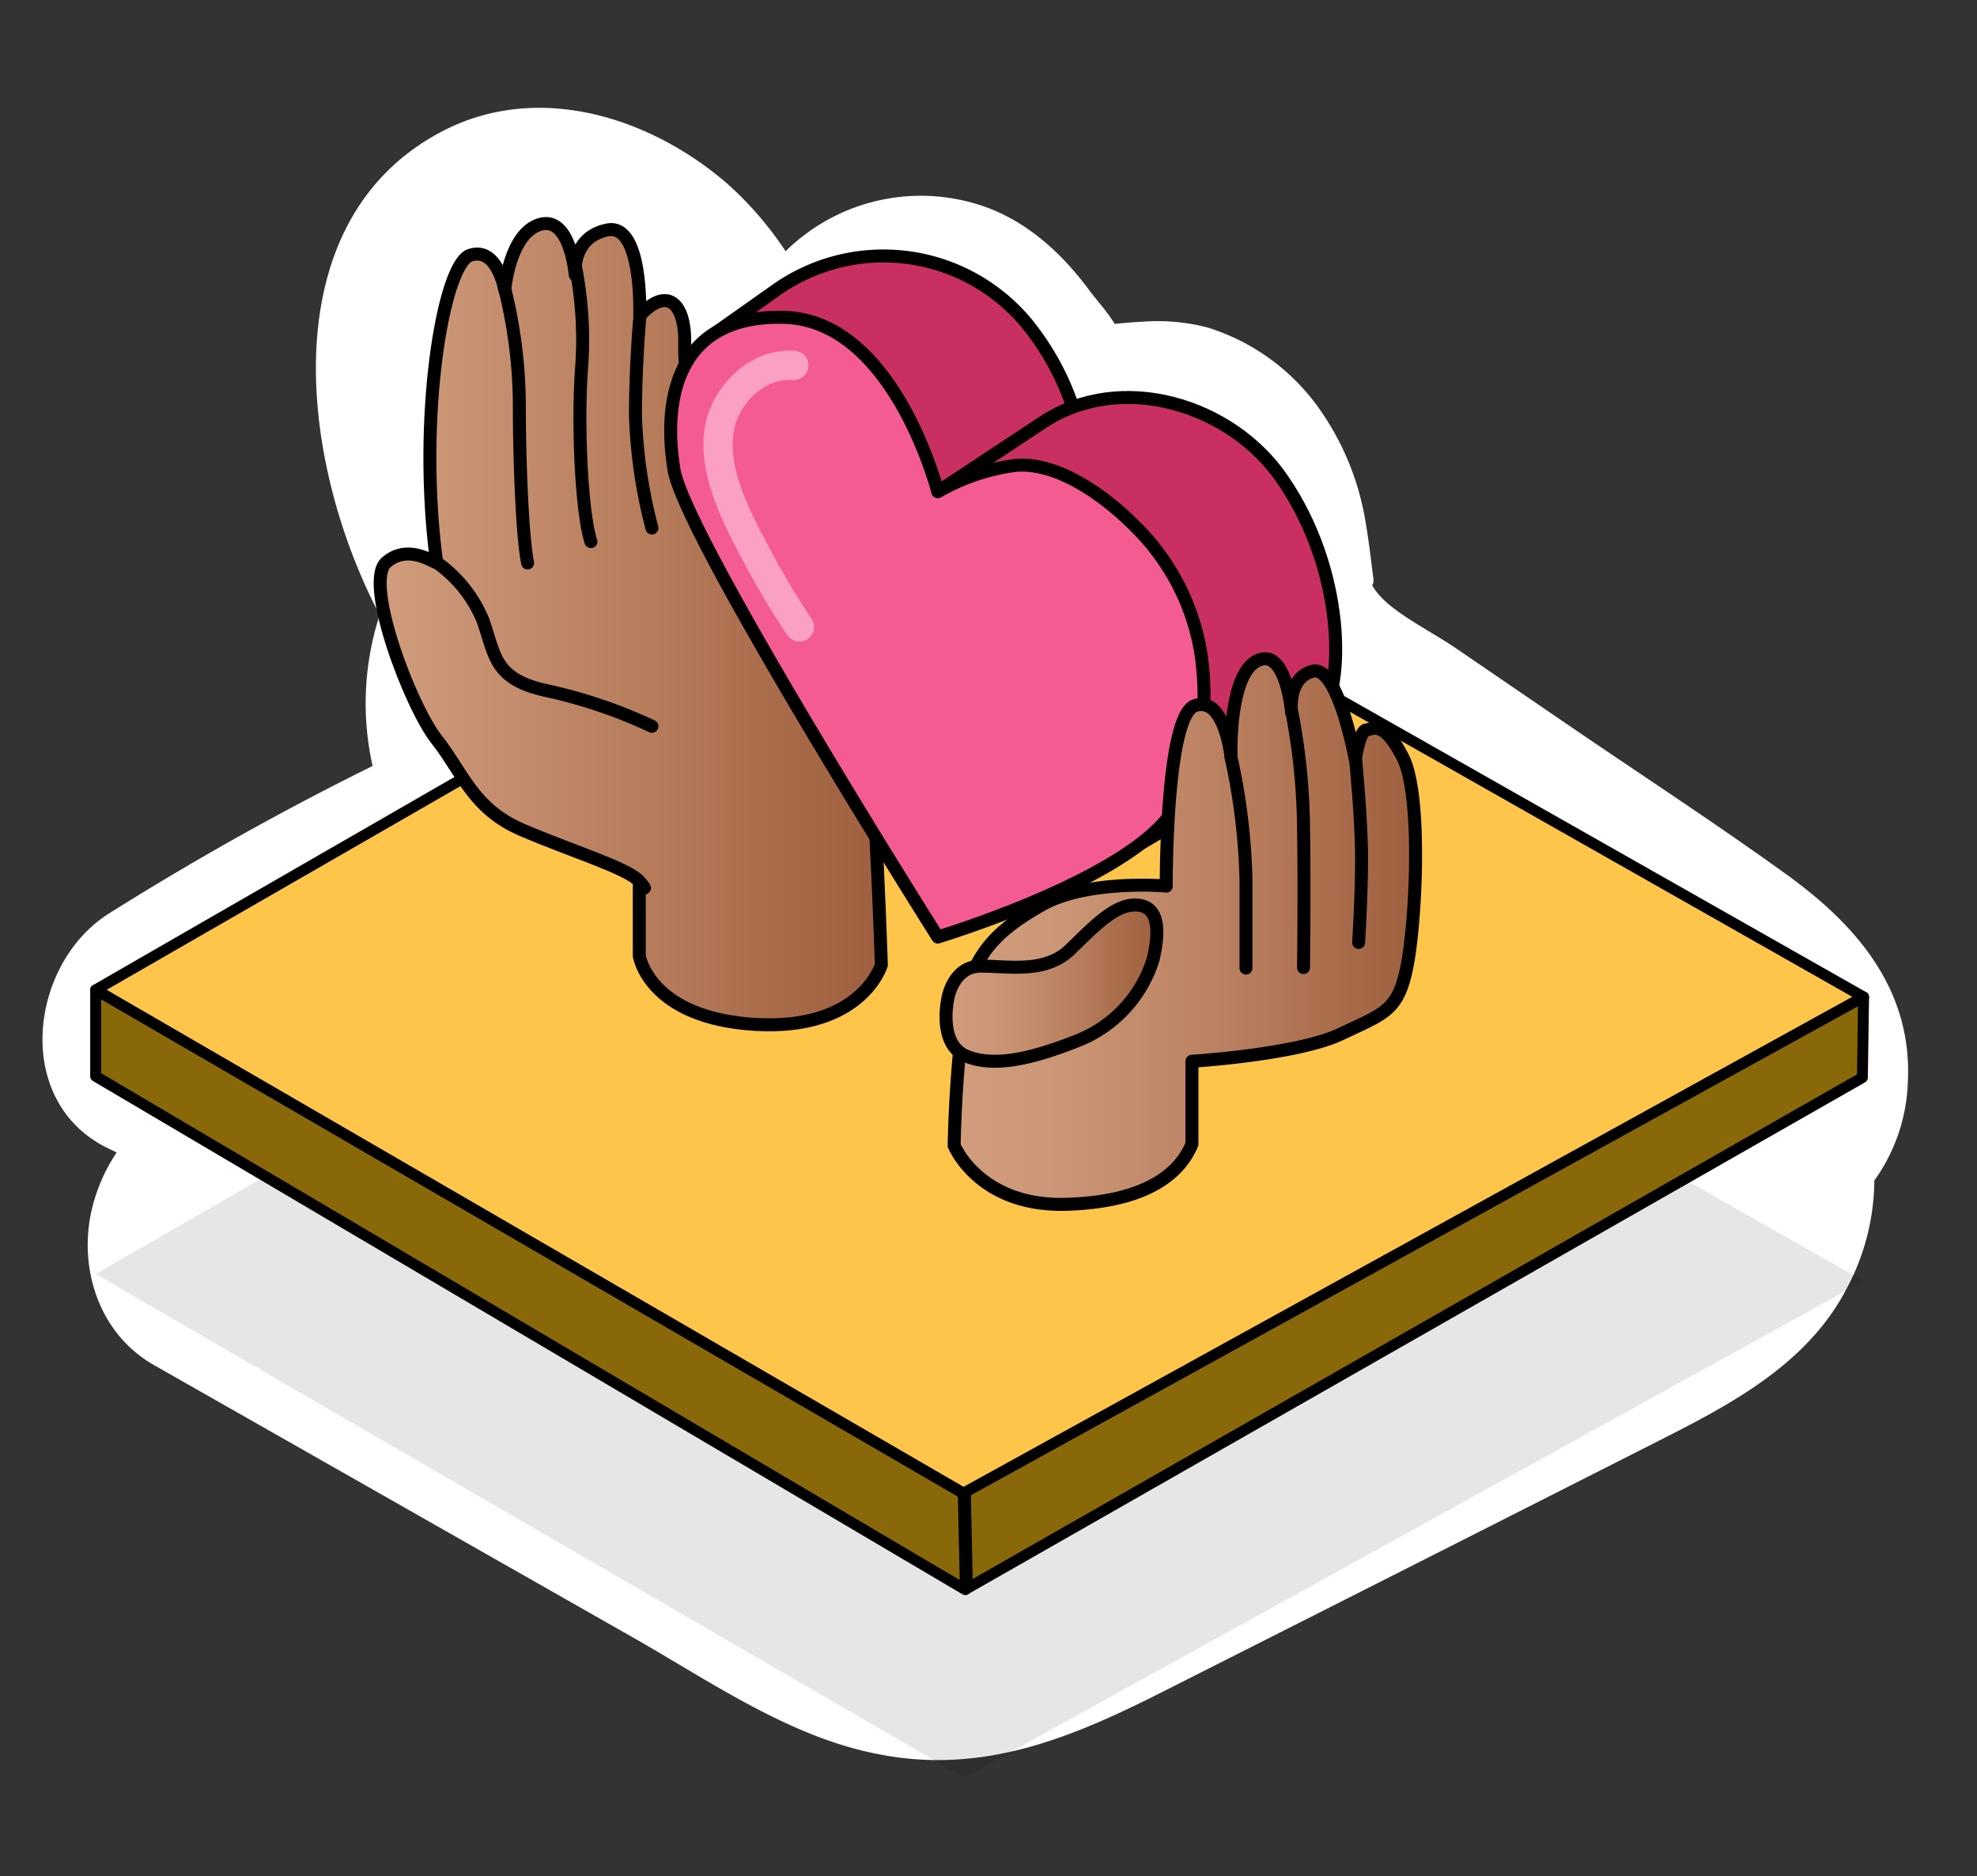 <svg xmlns="http://www.w3.org/2000/svg" xmlns:xlink="http://www.w3.org/1999/xlink" viewBox="0 0 181.47 172.2"><rect x="0" y="0" width="181.47" height="172.2" fill="#333333" stroke="none"/><defs><style>.cls-1{isolation:isolate;}.cls-2{fill:#fff;}.cls-3{opacity:0.1;mix-blend-mode:multiply;}.cls-4{fill:#fec54a;}.cls-11,.cls-12,.cls-4,.cls-5,.cls-6,.cls-7,.cls-8,.cls-9{stroke:#000;stroke-linecap:round;stroke-linejoin:round;}.cls-5{fill:#896809;}.cls-11,.cls-12,.cls-6,.cls-7,.cls-8,.cls-9{stroke-width:1.19px;}.cls-6{fill:url(#linear-gradient);}.cls-7{fill:none;}.cls-8{fill:#c92f61;}.cls-9{fill:#f45b92;}.cls-10{fill:#f9a0c4;}.cls-11{fill:url(#linear-gradient-2);}.cls-12{fill:url(#linear-gradient-3);}</style><linearGradient id="linear-gradient" x1="-239.05" y1="57.31" x2="-193.04" y2="57.31" gradientTransform="translate(273.94)" gradientUnits="userSpaceOnUse"><stop offset="0" stop-color="#d19d7d"/><stop offset="1" stop-color="#9e5f3e"/></linearGradient><linearGradient id="linear-gradient-2" x1="-186.32" y1="85.52" x2="-143.95" y2="85.52" gradientTransform="translate(273.94)" gradientUnits="userSpaceOnUse"><stop offset="0" stop-color="#d19d7d"/><stop offset="0.23" stop-color="#cb9675"/><stop offset="0.57" stop-color="#ba8161"/><stop offset="0.99" stop-color="#9f603f"/><stop offset="1" stop-color="#9e5f3e"/></linearGradient><linearGradient id="linear-gradient-3" x1="-187.12" y1="90.21" x2="-167.76" y2="90.21" xlink:href="#linear-gradient-2"/></defs><g class="cls-1"><g id="Layer_1" data-name="Layer 1"><path class="cls-2" d="M164,80.27c-6.75-4.87-13.75-9.41-20.61-14.11l-9.76-6.67c-2.48-1.7-6.13-3.39-7.49-5.47-.07-.12-.13-.21-.18-.28s.19-.08.09-.75c-.17-1.3-.4-3.4-.76-5.4a24.81,24.81,0,0,0-3.82-9.53,19.75,19.75,0,0,0-10.62-8,18.14,18.14,0,0,0-6-.53c-.26,0-1.36.08-2.53.2-.66-1.1-1.72-2.26-2.27-3-2.68-3.66-6.22-6.85-10.7-8.09a17.68,17.68,0,0,0-17.24,4.42,31.58,31.58,0,0,0-5.34-6.19c-7.1-6.15-17.43-9.42-26.23-4.79-15.63,8.21-13.14,30.2-5.69,44.36a26.27,26.27,0,0,0-.65,13.86A271.91,271.91,0,0,0,10,83.84c-7.34,4.64-8.89,17.36,0,21.59l.71.34a15.93,15.93,0,0,0-2.32,5.4c-1.19,5.39.77,11.29,5.75,14.12L58.3,150.4c7,4,14.2,9,22.15,10.56,9.76,2,18-1.49,26.51-5.81q22.2-11.21,44.4-22.46c6.8-3.44,14.13-7.06,17.95-14.06a21.42,21.42,0,0,0,2.74-10.29,16.36,16.36,0,0,0,3.07-9C175.56,90.87,170.47,84.94,164,80.27Z"/><polygon class="cls-3" points="8.78 116.93 88.5 163.15 171.06 117.57 88.75 70.89 8.78 116.93"/><polygon class="cls-4" points="8.78 90.85 88.5 137.07 171.06 91.5 88.75 44.81 8.78 90.85"/><polygon class="cls-5" points="8.78 90.85 8.78 98.78 88.61 145.9 88.42 137.07 8.78 90.85"/><polygon class="cls-5" points="88.8 145.77 88.61 136.94 171.06 91.5 170.95 98.9 88.8 145.77"/><path class="cls-6" d="M40.08,51.62c0,.22-2.54-1.84-4.63,0s2.22,13.2,4.63,16.25,3.3,6.35,7.87,8.31,9.65,3.49,10.73,4.7,0,.32,0,.32v6.54s.89,5.71,10.66,6.28S80.9,88.56,80.9,88.56s-.51-15.49-1.15-20.25-10.53-16.76-15-18.66c0,0-2-14.09-1.9-18s-1.65-5.4-4.13-2.67c0,0,.32-8.57-3-7.87s-2.92,4.12-2.92,4.12-.44-5.46-3.24-4.63-3.23,6-3.23,6-.7-4-3.18-3.17S38.3,38.41,40.08,51.62Z"/><path class="cls-7" d="M40.08,51.62a12.19,12.19,0,0,1,4.25,5.32c1.15,3.25,1,5.44,6,6.48a45.43,45.43,0,0,1,9.51,3.24"/><path class="cls-7" d="M46.37,26.67A44.83,44.83,0,0,1,47.67,37c0,5.43.28,12.29.76,14.67"/><path class="cls-7" d="M52.84,24.57a34.44,34.44,0,0,1,.54,9.24c-.38,5.24,0,13.24.86,15.9"/><path class="cls-7" d="M58.74,29s-.41,4.41-.41,9.17a46.32,46.32,0,0,0,1.51,10.29"/><path class="cls-8" d="M65.91,30.39l5.29-3.74A17.07,17.07,0,0,1,94.26,29.7,24.6,24.6,0,0,1,98.35,37c5.06,14.16-19.66,17.54-19.66,17.54l-12.2-22Z"/><path class="cls-8" d="M86.08,45.13l9.64-6.37c7.17-4.73,17.3-1.67,22,5.24,5.72,8.3,5.85,19,3.29,22.26S104.4,77.6,104.4,77.6Z"/><path class="cls-9" d="M86.08,45.13s-4-15.7-14.06-16-11.18,7.79-10.15,14S86.08,86,86.08,86s16.61-5,21.23-11.08c3.14-4.11,3.66-10.13,2.9-15.08a21.09,21.09,0,0,0-5.86-11.38c-2.66-2.72-7-6-11-5.76A19.14,19.14,0,0,0,86.08,45.13Z"/><path class="cls-10" d="M73.38,58.88a1.35,1.35,0,0,1-1.11-.59A71.19,71.19,0,0,1,68.49,52l-.14-.26c-1.87-3.49-4.43-8.26-3.63-12.65.64-3.55,4-7.19,8.24-6.89a1.33,1.33,0,0,1,1.24,1.43,1.35,1.35,0,0,1-1.43,1.25c-2.71-.2-5,2.27-5.41,4.69-.63,3.46,1.58,7.59,3.36,10.9l.13.26c1.16,2.15,2.38,4.19,3.64,6.05a1.35,1.35,0,0,1-.36,1.87A1.38,1.38,0,0,1,73.38,58.88Z"/><path class="cls-11" d="M107.05,81.33c-.38-.07-7.36-.55-11.36,1.69s-6.36,4.47-7.11,8.91a124.24,124.24,0,0,0-1,13.2s2.28,5.65,10.34,5.4,10.6-3.37,11.49-5.53V97.4s9.65-.59,13.65-2.49,5.27-2.1,6.09-6.22,1.4-15.68-.38-19.17S126,66.92,125.4,67s-1,2.73-1,2.73-1.58-8.76-3.93-8.12-1.91,3.81-1.91,3.81-.5-6.1-3.17-4.77S113,69.52,113,69.52s-.57-5.65-3.3-4.76S107.05,81.33,107.05,81.33Z"/><path class="cls-12" d="M87,91.67s.45-3,3.05-3,5.9.69,8.19-1.53,4.25-4.31,6.28-4.06,1.84,2.73,1.33,4.95A11.78,11.78,0,0,1,99,95.48c-4,1.59-7.62,2.54-10.28,1.46S87,91.67,87,91.67Z"/><path class="cls-7" d="M113,69.52a58,58,0,0,1,1.37,11.23v8.1"/><path class="cls-7" d="M118.6,65.46a58.43,58.43,0,0,1,1.05,10.34c.1,5.91,0,13,0,13"/><path class="cls-7" d="M124.44,69.77s.54,5.56.54,9-.27,7.73-.27,7.73"/></g></g></svg>
